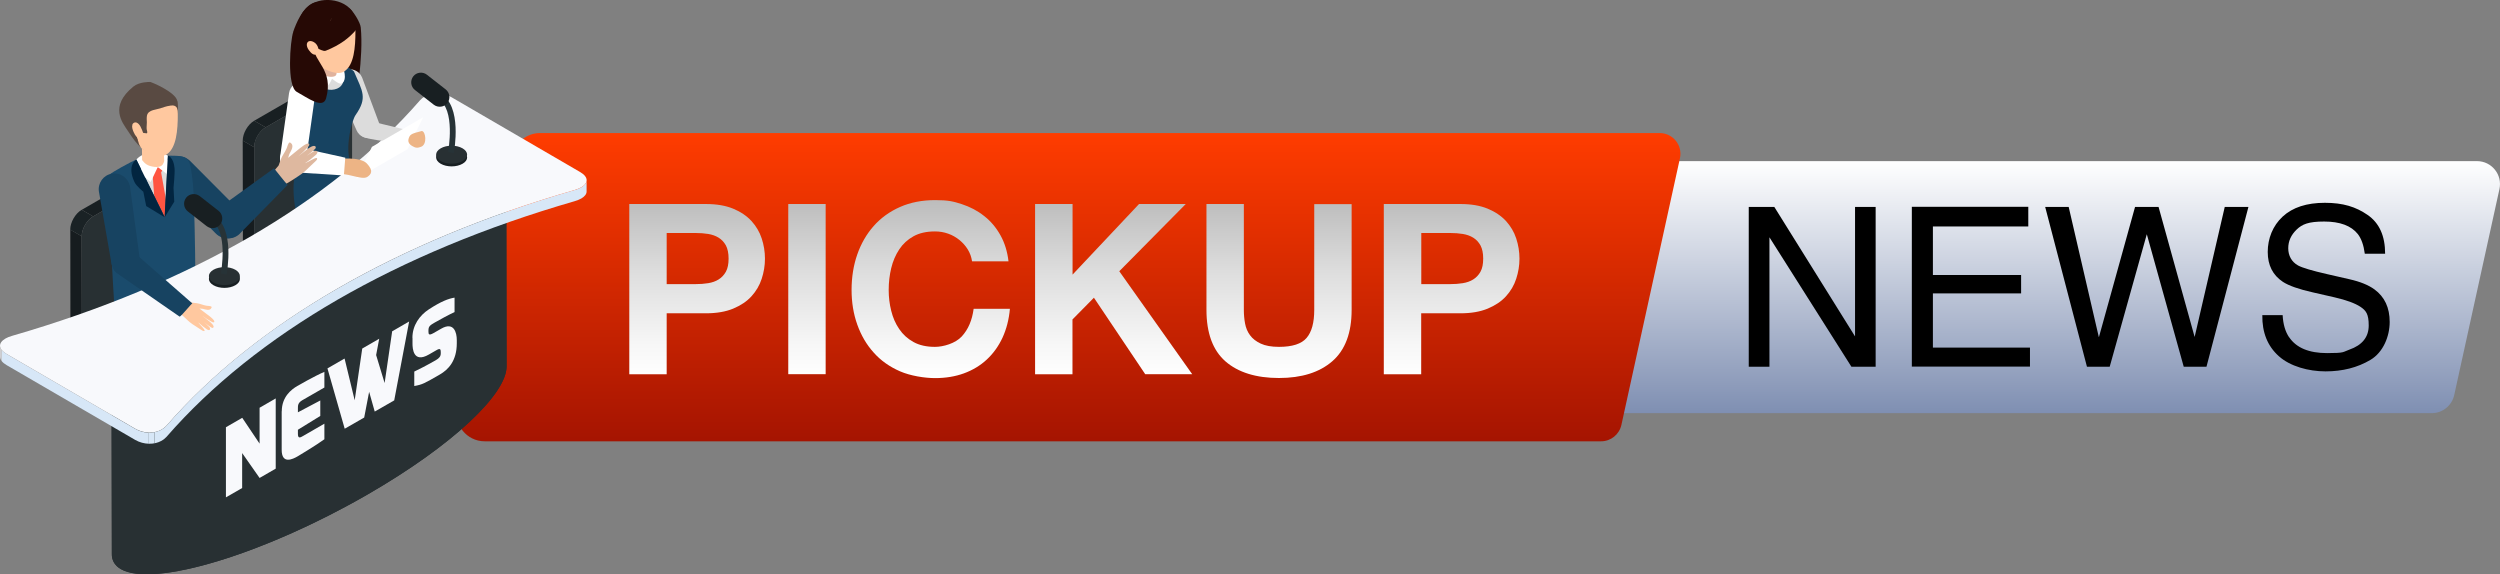 <?xml version="1.0" encoding="UTF-8"?>
<svg id="_レイヤー_1" data-name="レイヤー 1" xmlns="http://www.w3.org/2000/svg" xmlns:xlink="http://www.w3.org/1999/xlink" viewBox="0 0 2681.2 615.9">
  <rect x="0" y="0" width="2681.2" height="615.9" fill="#808080" stroke="none"/>
  <defs>
    <style>
      .cls-1 {
        fill: #022540;
      }

      .cls-2 {
        fill: #161c1f;
      }

      .cls-3 {
        fill: url(#_裼隯澵_胙琅韃炅_22);
      }

      .cls-4 {
        clip-path: url(#clippath-6);
      }

      .cls-5 {
        clip-path: url(#clippath-7);
      }

      .cls-6 {
        fill: #f8f9fc;
      }

      .cls-7 {
        clip-path: url(#clippath-4);
      }

      .cls-8 {
        fill: #a5a6a8;
      }

      .cls-9 {
        fill: #edb485;
      }

      .cls-10 {
        fill: url(#_裼隯澵_胙琅韃炅_16);
      }

      .cls-11 {
        fill: #273337;
      }

      .cls-12 {
        fill: #181f22;
      }

      .cls-13 {
        fill: #fff;
      }

      .cls-14 {
        fill: #deb89f;
      }

      .cls-15 {
        fill: #d7e7f7;
      }

      .cls-16 {
        fill: #293033;
      }

      .cls-17 {
        fill: #594a42;
      }

      .cls-18 {
        fill: none;
      }

      .cls-19 {
        fill: #1a4b6c;
      }

      .cls-20 {
        fill: #455257;
      }

      .cls-21 {
        clip-path: url(#clippath-1);
      }

      .cls-22 {
        fill: #283033;
      }

      .cls-23 {
        isolation: isolate;
      }

      .cls-24 {
        clip-path: url(#clippath-5);
      }

      .cls-25 {
        clip-path: url(#clippath-3);
      }

      .cls-26 {
        fill: url(#_新規グラデーションスウォッチ_1);
      }

      .cls-27 {
        fill: #ffc89f;
      }

      .cls-28 {
        fill: #ff5542;
      }

      .cls-29 {
        fill: #174361;
      }

      .cls-30 {
        fill: #1a2225;
      }

      .cls-31 {
        fill: #303437;
      }

      .cls-32 {
        clip-path: url(#clippath-2);
      }

      .cls-33 {
        fill: #dcdcdc;
      }

      .cls-34 {
        fill: #e0b29d;
      }

      .cls-35 {
        fill: #260905;
      }

      .cls-36 {
        clip-path: url(#clippath);
      }

      .cls-37 {
        fill: #ed0047;
      }

      .cls-38 {
        fill: #cfcfd2;
      }
    </style>
    <linearGradient id="_裼隯澵_胙琅韃炅_16" data-name="ﾁ裼隯澵隆 胙琅韃炅 16" x1="1708.7" y1="172.8" x2="1708.7" y2="443.1" gradientUnits="userSpaceOnUse">
      <stop offset="0" stop-color="#fff"/>
      <stop offset="1" stop-color="#7f8fb2"/>
    </linearGradient>
    <linearGradient id="_裼隯澵_胙琅韃炅_22" data-name="ﾁ裼隯澵隆 胙琅韃炅 22" x1="1145.9" y1="142.7" x2="1145.9" y2="473.3" gradientUnits="userSpaceOnUse">
      <stop offset="0" stop-color="#ff3c00"/>
      <stop offset="1" stop-color="#a51401"/>
    </linearGradient>
    <linearGradient id="_新規グラデーションスウォッチ_1" data-name="新規グラデーションスウォッチ 1" x1="1152.2" y1="214.5" x2="1152.2" y2="405.4" gradientUnits="userSpaceOnUse">
      <stop offset="0" stop-color="#bcbcbc"/>
      <stop offset=".4" stop-color="#ddd"/>
      <stop offset=".8" stop-color="#f6f6f6"/>
      <stop offset="1" stop-color="#fff"/>
    </linearGradient>
    <clipPath id="clippath">
      <path class="cls-18" d="M361.8,82.2c1,.6,2,1.2,3.1,1.8.4.2.9.5,1.2.7,1.2.7,2.5,1.4,3.7,2.1,1.4.8,2.9,1.7,4.3,2.5-2.2-1.3-5.3-1.1-8.8.9l-12.3-7.1c3.4-2,6.5-2.2,8.8-.9Z"/>
    </clipPath>
    <clipPath id="clippath-1">
      <path class="cls-18" d="M276.3,273.2c-4.1-2.4-8.2-4.7-12.3-7.1-2.2-1.3-3.6-4-3.6-7.9l12.3,7.1c0,3.9,1.4,6.6,3.6,7.9Z"/>
    </clipPath>
    <clipPath id="clippath-2">
      <path class="cls-18" d="M272.6,157.9l-12.3-7.1c0-7.8,5.5-17.4,12.3-21.3l12.3,7.1c-6.8,3.9-12.3,13.5-12.3,21.3Z"/>
    </clipPath>
    <clipPath id="clippath-3">
      <path class="cls-18" d="M176.8,177.7c1,.6,2,1.2,3.1,1.8.4.2.9.5,1.2.7,1.2.7,2.5,1.4,3.7,2.1,1.4.8,2.9,1.7,4.3,2.5-2.2-1.3-5.3-1.1-8.8.9l-12.3-7.1c3.4-2,6.5-2.2,8.8-.9Z"/>
    </clipPath>
    <clipPath id="clippath-4">
      <path class="cls-18" d="M91.4,368.6c-4.1-2.4-8.2-4.7-12.3-7.1-2.2-1.3-3.6-4-3.6-7.9l12.3,7.1c0,3.9,1.4,6.6,3.6,7.9Z"/>
    </clipPath>
    <clipPath id="clippath-5">
      <path class="cls-18" d="M87.6,253.4l-12.3-7.1c0-7.8,5.5-17.4,12.3-21.3l12.3,7.1c-6.8,3.9-12.3,13.5-12.3,21.3Z"/>
    </clipPath>
    <clipPath id="clippath-6">
      <path class="cls-22" d="M119.5,344.3c.1,43.9.2,206,.4,249.9,0,6.8,3.1,12.3,9.6,16.1,34.7,20.2,153.4-15.7,265-80.1,90.8-52.4,148.9-107.5,148.8-137.2h0c-.1-43.9-.2-206-.4-249.9,0,29.6-58.1,84.8-148.8,137.2-111.6,64.4-230.3,100.3-265,80.1-6.5-3.8-9.6-9.2-9.6-16.1Z"/>
    </clipPath>
    <clipPath id="clippath-7">
      <path class="cls-18" d="M0,370.7c0,4,0,8,0,12,0,3,2.3,6.1,7.1,8.9,46,26.7,92,53.4,137.9,80.2,9.2,5.3,20.6,5.4,28.5.8,1.9-1.1,3.6-2.5,5.1-4.1,47.8-55,109.7-104.4,183.3-147,73.7-42.5,159.1-78.2,254.3-105.7,2.8-.8,5.2-1.8,7.2-2.9,3.8-2.2,5.8-4.9,5.7-7.6,0-4,0-8,0-12,0,2.8-2,5.4-5.7,7.6-1.9,1.1-4.3,2.1-7.2,2.9-95.2,27.5-180.6,63.2-254.3,105.7-73.7,42.5-135.5,91.9-183.3,147-1.4,1.6-3.1,3-5.1,4.1-7.9,4.6-19.3,4.5-28.5-.8-46-26.7-92-53.4-137.9-80.2-4.8-2.8-7.1-5.9-7.1-8.9Z"/>
    </clipPath>
  </defs>
  <g>
    <g>
      <path class="cls-10" d="M2608,443.1H760.9c-15.8,0-27.5-14.6-24.1-30l48.5-220.9c2.5-11.3,12.5-19.4,24.1-19.4h1847.1c15.8,0,27.5,14.6,24.1,30l-48.5,220.9c-2.5,11.3-12.5,19.4-24.1,19.4Z"/>
      <path class="cls-3" d="M579.2,142.7c-14.2,0-26.4,9.9-29.5,23.7l-59.4,270.2c-4.1,18.8,10.2,36.7,29.5,36.7h1197.3c10.5,0,19.5-7.3,21.8-17.5l62.8-286c3.1-13.9-7.5-27.1-21.8-27.1H579.2Z"/>
      <g>
        <path class="cls-26" d="M674.9,218.8h82.3c11.4,0,21.1,1.7,29.1,5s14.5,7.7,19.6,13.2c5,5.5,8.7,11.7,11,18.7s3.5,14.2,3.5,21.7-1.2,14.5-3.5,21.6c-2.3,7.1-6,13.3-11,18.8s-11.5,9.8-19.6,13.2c-8,3.3-17.7,5-29.1,5h-42.2v65.4h-40.1v-182.5ZM715,304.7h31.2c4.6,0,9-.3,13.3-1,4.3-.7,8-2,11.2-4,3.2-2,5.8-4.7,7.8-8.3,2-3.6,2.9-8.3,2.9-14.1s-1-10.5-2.9-14.1c-2-3.6-4.6-6.3-7.8-8.3-3.2-2-7-3.3-11.2-4-4.3-.7-8.7-1-13.3-1h-31.2v54.7Z"/>
        <path class="cls-26" d="M845.4,218.8h40.1v182.5h-40.1v-182.5Z"/>
        <path class="cls-26" d="M1042.5,280.2c-.7-4.6-2.2-8.8-4.6-12.7s-5.4-7.2-8.9-10.1c-3.6-2.9-7.6-5.2-12.1-6.8-4.5-1.6-9.2-2.4-14.2-2.4-9,0-16.7,1.7-23,5.2s-11.4,8.2-15.3,14.1c-3.9,5.9-6.8,12.6-8.6,20.1s-2.7,15.3-2.7,23.3.9,15.1,2.7,22.4,4.6,13.8,8.6,19.6c3.9,5.8,9,10.4,15.3,13.9s14,5.2,23,5.2,21.9-3.7,28.8-11.2c6.9-7.5,11.1-17.4,12.7-29.6h38.9c-1,11.4-3.7,21.7-7.9,30.9-4.3,9.2-9.9,17-16.9,23.5-7,6.5-15.2,11.4-24.5,14.8s-19.7,5.1-30.9,5.1-26.5-2.4-37.7-7.3-20.6-11.5-28.2-20.1c-7.7-8.5-13.5-18.5-17.6-30-4.1-11.5-6.1-23.9-6.1-37.2s2-26.3,6.1-38c4.1-11.7,10-21.9,17.6-30.5s17.1-15.5,28.2-20.4,23.7-7.4,37.7-7.4,19.6,1.4,28.5,4.3c8.9,2.9,17,7.1,24,12.7,7.1,5.5,12.9,12.4,17.5,20.6,4.6,8.2,7.5,17.6,8.7,28.1h-38.9Z"/>
        <path class="cls-26" d="M1110.2,218.8h40.1v75.7l71.3-75.7h50.1l-71.3,72.1,78.2,110.4h-50.4l-55-82-23,23.3v58.8h-40.1v-182.5Z"/>
        <path class="cls-26" d="M1449.6,332.3c0,24.7-6.9,43.1-20.7,55.1-13.8,12-32.9,18-57.3,18s-43.8-6-57.4-17.9c-13.5-11.9-20.3-30.3-20.3-55.2v-113.5h40.1v113.5c0,4.9.4,9.8,1.3,14.6.9,4.8,2.6,9,5.4,12.7,2.7,3.7,6.5,6.6,11.4,8.9,4.9,2.3,11.4,3.5,19.6,3.5,14.3,0,24.2-3.2,29.6-9.6,5.5-6.4,8.2-16.4,8.2-30v-113.5h40.1v113.5Z"/>
        <path class="cls-26" d="M1484.1,218.8h82.3c11.4,0,21.1,1.7,29.1,5s14.5,7.7,19.6,13.2c5,5.5,8.7,11.7,11,18.7,2.3,7,3.5,14.2,3.5,21.7s-1.2,14.5-3.5,21.6c-2.3,7.1-6,13.3-11,18.8-5,5.5-11.5,9.8-19.6,13.2-8,3.3-17.7,5-29.1,5h-42.2v65.4h-40.1v-182.5ZM1524.3,304.7h31.2c4.6,0,9-.3,13.3-1,4.3-.7,8-2,11.2-4,3.2-2,5.8-4.7,7.8-8.3,2-3.6,2.9-8.3,2.9-14.1s-1-10.5-2.9-14.1c-2-3.6-4.6-6.3-7.8-8.3-3.2-2-7-3.3-11.2-4-4.3-.7-8.7-1-13.3-1h-31.2v54.7Z"/>
      </g>
    </g>
    <g>
      <path d="M1902.9,221.9l86.6,138.9v-138.9h22.1v171.4h-26l-87.9-138.8v138.8h-22.2v-171.4h27.4Z"/>
      <path d="M2175.3,221.9v21h-102.3v52h94.6v19.8h-94.6v58.1h104.1v20.4h-126.7v-171.4h125Z"/>
      <path d="M2251.1,361.4l38.7-139.5h25.2l38.7,139.5,32.3-139.5h25.4l-45,171.4h-24.4l-39.6-142.1-39.8,142.1h-24.4l-44.8-171.4h25.2l32.3,139.5Z"/>
      <path d="M2455.1,361.7c7.7,11.4,21.3,17,40.7,17s16.6-1.2,23.8-3.7c13.8-4.8,20.8-13.5,20.8-25.9s-2.9-16-8.8-20c-5.9-3.9-15.2-7.3-27.8-10.2l-23.2-5.3c-15.2-3.4-25.9-7.2-32.2-11.3-10.9-7.2-16.3-17.9-16.3-32.1s5.3-28,16-37.9,25.8-14.8,45.3-14.8,33.2,4.3,45.8,13c12.6,8.7,18.8,22.5,18.8,41.6h-21.8c-1.2-9.2-3.7-16.2-7.5-21.1-7.1-8.9-19.1-13.4-36.1-13.4s-23.5,2.9-29.5,8.6c-6,5.8-9,12.4-9,20.1s3.5,14.5,10.5,18.4c4.6,2.5,15,5.6,31.2,9.3l24,5.5c11.6,2.6,20.5,6.3,26.8,10.9,10.9,8,16.3,19.6,16.3,34.9s-6.9,32.6-20.7,40.7c-13.8,8.2-29.9,12.3-48.1,12.3s-38-5.4-50.1-16.3c-12.1-10.8-18-25.5-17.7-44h21.8c.5,9.7,2.8,17.6,6.9,23.7Z"/>
    </g>
  </g>
  <g>
    <g>
      <g class="cls-23">
        <g class="cls-23">
          <g class="cls-36">
            <g class="cls-23">
              <path class="cls-30" d="M365.2,90.2l-12.3-7.1c3.4-2,6.5-2.2,8.8-.9l12.3,7.1c-2.2-1.3-5.3-1.1-8.8.9h0Z"/>
            </g>
          </g>
        </g>
        <g class="cls-23">
          <g class="cls-21">
            <g class="cls-23">
              <path class="cls-30" d="M276.3,273.2l-12.3-7.1c-2.2-1.3-3.6-4-3.6-7.9l12.3,7.1c0,3.9,1.4,6.6,3.6,7.9h0Z"/>
            </g>
          </g>
        </g>
        <polygon class="cls-2" points="272.7 265.3 260.5 258.1 260.3 150.8 272.6 157.9 272.7 265.3"/>
        <polygon class="cls-12" points="284.9 136.6 272.6 129.5 353 83.1 365.2 90.2 284.9 136.6"/>
        <g class="cls-23">
          <g class="cls-32">
            <g class="cls-23">
              <path class="cls-30" d="M272.6,157.9l-12.3-7.1c0-7.8,5.5-17.4,12.3-21.3l12.3,7.1c-6.8,3.9-12.3,13.5-12.3,21.3h0Z"/>
            </g>
          </g>
        </g>
        <path class="cls-22" d="M365.2,90.2c6.8-3.9,12.4-.8,12.4,7.1v107.4c.1,7.8-5.3,17.4-12.2,21.3l-80.4,46.4c-6.8,3.9-12.4.8-12.4-7.1v-107.4c-.2-7.8,5.4-17.4,12.2-21.3l80.4-46.4Z"/>
      </g>
      <g class="cls-23">
        <g class="cls-23">
          <g class="cls-25">
            <g class="cls-23">
              <path class="cls-30" d="M180.3,185.7l-12.3-7.1c3.4-2,6.5-2.2,8.8-.9l12.3,7.1c-2.2-1.3-5.3-1.1-8.8.9h0Z"/>
            </g>
          </g>
        </g>
        <g class="cls-23">
          <g class="cls-7">
            <g class="cls-23">
              <path class="cls-30" d="M91.4,368.6l-12.3-7.1c-2.2-1.3-3.6-4-3.6-7.9l12.3,7.1c0,3.9,1.4,6.6,3.6,7.9h0Z"/>
            </g>
          </g>
        </g>
        <polygon class="cls-2" points="87.8 360.7 75.5 353.6 75.4 246.3 87.6 253.4 87.8 360.7"/>
        <polygon class="cls-12" points="99.9 232.1 87.7 225 168.1 178.6 180.3 185.7 99.9 232.1"/>
        <g class="cls-23">
          <g class="cls-24">
            <g class="cls-23">
              <path class="cls-30" d="M87.6,253.4l-12.3-7.1c0-7.8,5.5-17.4,12.3-21.3l12.3,7.1c-6.8,3.9-12.3,13.5-12.3,21.3h0Z"/>
            </g>
          </g>
        </g>
        <path class="cls-22" d="M180.3,185.7c6.8-3.9,12.3-.8,12.4,7.1v107.4c.1,7.8-5.3,17.4-12.2,21.3l-80.4,46.4c-6.8,3.9-12.3.8-12.4-7.1v-107.4c-.2-7.8,5.4-17.4,12.2-21.3l80.4-46.4Z"/>
      </g>
      <path class="cls-35" d="M353.9,16.3c4.9-9.5,9-14.2,15.9-9.2,0-.3,5.2,2,5.6,2.3,4.1,3.7,11,14.8,11.5,20,3.2,32.2-5.5,80-6.1,80.4-19.3,13.5-47.7-17-55.3-37.2-2.9-7.7,24.5-48.6,28.4-56.2Z"/>
      <g class="cls-23">
        <polygon class="cls-16" points="340.8 231.9 329.8 225.6 329.5 115.7 340.5 122.1 340.8 231.9"/>
        <polygon class="cls-31" points="340.5 122.1 329.5 115.7 341.4 108.9 352.3 115.2 340.5 122.1"/>
        <polygon class="cls-20" points="352.3 115.2 352.6 225.1 340.8 231.9 340.5 122.1 352.3 115.2"/>
      </g>
      <path class="cls-37" d="M382.3,28.3s0,0,0,0c0,0-.1.1-.2.2,0,0,0,0,0,0,0-.2,0-.2.2-.2Z"/>
      <path class="cls-13" d="M331.1,87.1c0-11.5,9.8-20.5,21.2-20.5s10.7,1.8,14.4,4.6c5,3.7,9.3,8,9.3,14.4,0,11.5-1.7,63.8-13.1,63.8s-31.8-50.8-31.8-62.3Z"/>
      <path class="cls-33" d="M332.4,79.8c1.6-2.5,15,4.7,26.5,4.7s17.2-10.2,17.2,1.3-1.7,63.8-13.1,63.8-36.7-60-30.5-69.7Z"/>
      <path class="cls-33" d="M382.2,139.4c3.1,7.3,11.5,10.7,18.8,7.6h0c7.3-3.1,9.2-6.3,6.1-13.6l-18.8-50.4c-3.1-7.3-11.5-10.7-18.8-7.6h0c-7.3,3.1-10.6,11.5-7.5,18.9l20.3,45.2Z"/>
      <path class="cls-29" d="M321.8,177.8c-.3-9.8-1.2-19.6-1.5-29-.6-16.3,1.6-38.4-6.6-52,4.5-7,12.3-14.4,19-17.3,0,0,9.9,20,26.1,16.4,16.4-3.6,7.8-24.6,7.8-24.6,5.7,0,9.9,2.2,13,5.3,9.3,21.6,14.7,28.2,1.8,46.7-4.2,6-11.2,33.4-6,49.7.4,1.3,5.3,4.4,8.9,7.1,7.3,4.3,25.9,15.7,35.3,25.1,4.8,2.1,6.6,12.4,6.5,14.5-5.4,4.6-57.1,38.1-64.1,36.3-1-2.8-.3-12.8-.3-12.8l-36.6,5.6c-7.6-7.2-17-60.7-3.4-71Z"/>
      <path class="cls-13" d="M300.4,168.1c-1.1,7.7,4.2,14.8,11.9,15.9h0c7.6,1.1,14.7-4.3,15.8-12l9.6-68.2c1.1-7.7-4.2-14.8-11.9-15.9h0c-7.7-1.1-14.7,4.3-15.8,12l-9.6,68.2Z"/>
      <path class="cls-13" d="M349.3,93c-6.1.9-16.4-13.9-16.4-13.9l5.7-.9,8.8,4.2h9.5s-3.5,10-7.5,10.6Z"/>
      <path class="cls-13" d="M366.3,89.6c6.9-3.7,1.9-17.8.5-18.3-3.1-1.2-10.8,13-10.8,13,0,0,7.8,6.7,10.3,5.3Z"/>
      <path class="cls-34" d="M358.4,82c-3.1.9-6.5.2-9.6-.7-4.8-1.3-7.5-5.8-7.5-5.8l-.2-15.9,19.5,1.8.8,14.8c-.7,2.5,0,4.9-3,5.7Z"/>
      <path class="cls-35" d="M332.1,52.5c12.8,12.5,16.2,22.8,28.9,14.5,12.7-8.4,22.9-29.4,19.8-47-3.2-18.7-30.4-24.8-45.6-16.2-22.1,12.6-15.5,36.6-3.2,48.7Z"/>
      <path class="cls-27" d="M333.9,45.6c.9,5.6,4.7,22,8.8,25,5.8,4.2,19.2,11,26.8,5.8,10.1-6.8,11.7-25.2,11.7-43.1s-13.7-21.3-25.3-13.7c-11.6,7.6-24.8,8.2-22.1,25.9Z"/>
      <path class="cls-35" d="M314.4,34.2c3.4-9.9,9.9-24.8,20-30.3,11.3-6.1,24.5,6.7,21.4,15.1-6.5,17.3-16.2,15.6-18.6,32.3-1.9,13.7,21.2,23.6,12.5,54.2-3.4,11.9-19.9-.7-31.3-6.9-11.1-6-7.2-55-3.9-64.4Z"/>
      <path class="cls-35" d="M369.2,8.9c6.9,6.8,17.8,17.1,12.9,22.9-7.6,8.9-17.2,16.4-32.7,22.6-2.7,1.1-7.4-2.2-10.8-3-.7-.2-4.1-19,12.4-27.3,13.8-6.8-11.8-11,3.6-15.3.6-1.1,13.4-1.1,14.6.1Z"/>
      <path class="cls-27" d="M331.2,53.7c2.7,3.8,5.5,5.8,8.1,4.6,2.6-1.1,3.2-4.4,1.3-8.7-1.9-4.3-6.8-6.4-9.4-5.3-2.6,1.1-3.1,5.1,0,9.4Z"/>
      <path class="cls-29" d="M231.2,250.2c6.9,7.1,18.2,7.2,25.1.3h0c7-6.9,7-18.2,0-25.2l-51.9-52.2c-6.9-7.1-17.7-7.1-24.6-.2h-.5c-7,6.8-7,18.1,0,25.2l51.9,52.1Z"/>
      <path class="cls-13" d="M141.3,184.4c0-12.5,10.3-20.7,22.7-20.7s11.3.8,16,3.3c6,3.2,10.1,8.8,10.1,15.8,0,12.6-1.8,69.9-14.3,69.9s-34.6-55.7-34.6-68.3Z"/>
      <path class="cls-33" d="M142.6,189.4c1.7-2.7,16.5-8,29-8s18.6-11.2,18.6,1.4-1.8,69.9-14.3,69.9-40.1-52.7-33.4-63.3Z"/>
      <polygon class="cls-28" points="163.7 187.1 168 184.6 172.3 182.1 181 230.8 177.4 243.6 167 233.1 163.7 187.1"/>
      <path class="cls-28" d="M163.4,185.3c-.6,1-.6,3,0,3.3l4.4,1.8c.6.3,1.6-.3,2.3-1.3l4.4-6.9c.6-1,.6-3,0-3.3l-5.5.3-5.5,6.1Z"/>
      <path class="cls-19" d="M122.5,325.9s-8.5-132.8-4.5-138.9c1.2-1.9,23.1-13.9,28.3-15.9l30.4,61.8,3.5-66c23.2.3,23.3.2,26.7,30.3,2,17.6,3.4,127,2.7,163.1l-87-34.5Z"/>
      <polygon class="cls-13" points="161.6 195.2 146.9 183.3 158.6 178.1 169.2 179.2 161.6 195.2"/>
      <polygon class="cls-13" points="179.5 187 182.6 177 181 170.6 169.2 179.2 179.5 187"/>
      <path class="cls-27" d="M171,178.7c-3.4.9-7,.2-10.4-.8-5.2-1.5-8.2-6.3-8.2-6.3l-.2-13.2,23.1-2,.8,16.3c-.7,2.7-1.9,5.2-5.1,6Z"/>
      <path class="cls-17" d="M137,140.2c10.4,15.8,18.9,27.4,32.3,18.5,11.2-7.4,20.4-24,21.4-40.1.2-3.3,0-6.6-.5-9.8-.5-2.8-29.6-20.9-29.6-20.9,0,0-11.1-.3-17.5,4.9-26.3,21.3-11.8,38.8-6.1,47.4Z"/>
      <path class="cls-27" d="M143.5,134.3c.9,5.6,4.7,22.1,8.8,25.2,5.7,4.2,19.1,11,26.7,5.9,10.1-6.9,11.7-25.3,11.7-43.3s-13.6-21.4-25.2-13.7c-11.6,7.7-24.7,8.2-22,26Z"/>
      <path class="cls-1" d="M176.6,233l-19.8-12-3.1-15.4s-7.5-5.9-9.6-10.6c-8.3-18.1,2.1-23.9,2.1-23.9l30.4,61.8Z"/>
      <path class="cls-1" d="M176.6,233l10.3-16.7-.8-14.9s1.6-16,1.1-21.1c-1.1-12.1-7.2-13.3-7.2-13.3l-3.5,66Z"/>
      <g>
        <path class="cls-17" d="M160.6,87.9c.5-.7,29,11.3,29.6,20.9.2,3.2.7,6.5.5,9.8,0-.7-.2-1.3-.5-1.9-1.2-3.3-4.1-3.9-7-3.5-5.7.8-8.9,2.3-8.9,2.3h-.3c-6,2.4-15.1,1.8-16.4,8.6-.4,2.2-.2,4.8-.1,7.2,0,2.5-.4,4.7-.2,7.2.2,1.6,1.4,4.1,0,4.5-.7.2-15.6-2.9-11.4-.5-1.5-.2.8,3,3.1,11.7-.3-1-8-13.9-8-13.9v-28.4s18.8-22.8,19.7-24Z"/>
        <path class="cls-27" d="M141.9,133.7c.7-2,2.7-2.8,4.4-2.3,1.7.6,3.2,2.2,4.3,4.2,1.1,2,2.6,5.7,3.3,8,0,.3-3.5,5.1-3.1,4.8-3.3.5-6-3.2-7.5-6.8-1.1-2.5-2.1-5.5-1.3-7.9Z"/>
      </g>
      <g class="cls-23">
        <g class="cls-23">
          <path class="cls-22" d="M119.5,344.3c.1,43.9.2,206,.4,249.9,0,6.8,3.1,12.3,9.6,16.1,34.7,20.2,153.4-15.7,265-80.1,90.8-52.4,148.9-107.5,148.8-137.2h0c-.1-43.9-.2-206-.4-249.9,0,29.6-58.1,84.8-148.8,137.2-111.6,64.4-230.3,100.3-265,80.1-6.5-3.8-9.6-9.2-9.6-16.1Z"/>
          <g class="cls-4">
            <g class="cls-23">
              <path class="cls-22" d="M119.5,344.3l.4,249.9c0,.6,0,1.3,0,1.9l-.4-249.9c0-.6,0-1.3,0-1.9h0Z"/>
              <path class="cls-22" d="M119.6,346.2l.4,249.9c.3,3.6,1.6,6.9,3.9,9.6l-.4-250c-2.3-2.7-3.6-5.9-3.9-9.6h0Z"/>
              <path class="cls-22" d="M123.5,355.8l.4,250c1.5,1.7,3.3,3.3,5.6,4.6,5.6,3.2,13.3,5,22.9,5.5l-.4-249.9c-9.5-.5-17.3-2.3-22.9-5.5-2.3-1.3-4.1-2.9-5.6-4.6h0Z"/>
              <path class="cls-22" d="M152,365.9l.4,249.9c10.8.5,24-.7,38.9-3.4l-.4-249.9c-14.9,2.8-28.1,4-38.9,3.4h0Z"/>
              <path class="cls-22" d="M190.9,362.4l.4,249.9c53.6-9.9,129.9-39.9,203.2-82.2,90.8-52.4,148.9-107.5,148.8-137.2l-.4-249.9c0,29.6-58.1,84.8-148.8,137.2-73.3,42.3-149.6,72.3-203.2,82.2h0Z"/>
            </g>
          </g>
        </g>
      </g>
      <g class="cls-23">
        <g class="cls-23">
          <g class="cls-5">
            <g class="cls-23">
              <path class="cls-8" d="M0,370.7v12c0,.2,0,.4,0,.6v-12c0-.2,0-.4,0-.6h0Z"/>
              <path class="cls-38" d="M0,371.3v12c.2,1.4.8,2.8,2,4.2v-12c-1.2-1.4-1.9-2.8-2-4.2H0Z"/>
              <path class="cls-15" d="M2,375.6v12c1.2,1.4,2.9,2.8,5.1,4.1,46,26.7,92,53.4,137.9,80.2,4.3,2.5,9.2,3.9,13.9,4.1v-12c-4.8-.2-9.6-1.6-13.9-4.1-46-26.7-92-53.4-137.9-80.2-2.2-1.3-3.9-2.7-5.1-4.1h0Z"/>
              <path class="cls-15" d="M158.9,463.9v12c2.3.1,4.6,0,6.8-.4v-12c-2.2.4-4.5.6-6.8.4h0Z"/>
              <path class="cls-15" d="M165.7,463.4v12c2.9-.5,5.5-1.5,7.9-2.8,1.9-1.1,3.6-2.5,5.1-4.1,47.8-55,109.7-104.4,183.3-147,73.7-42.5,159.1-78.2,254.3-105.7,2.8-.8,5.2-1.8,7.2-2.9,3.8-2.2,5.8-4.9,5.7-7.6v-12c0,2.8-2,5.4-5.8,7.6-1.9,1.1-4.3,2.1-7.2,2.9-95.2,27.5-180.6,63.2-254.3,105.7-73.7,42.5-135.5,91.9-183.3,147-1.4,1.6-3.1,3-5.1,4.1-2.4,1.4-5,2.3-7.9,2.8h0Z"/>
            </g>
          </g>
        </g>
        <path class="cls-6" d="M5.8,363.1c-7.9,4.6-7.9,11.2,1.3,16.5,46,26.7,92,53.4,137.9,80.2,9.2,5.3,20.6,5.4,28.5.8,1.9-1.1,3.6-2.5,5.1-4.1,47.8-55,109.7-104.4,183.3-147,73.6-42.5,159.1-78.2,254.3-105.7,2.8-.8,5.2-1.8,7.2-2.9,7.9-4.6,7.9-11.2-1.4-16.5-46-26.7-92-53.4-137.9-80.2-9.2-5.3-20.6-5.4-28.5-.8-1.9,1.1-3.6,2.5-5.1,4.1-47.8,55-109.7,104.4-183.3,147-73.7,42.5-159.1,78.2-254.3,105.7-2.8.8-5.2,1.8-7.1,2.9Z"/>
      </g>
      <polygon class="cls-6" points="270.2 350.1 234.6 370.7 184.2 341.6 219.8 321 270.2 350.1"/>
      <path class="cls-29" d="M119.5,282.3c1.3,8.5,9.2,14.3,17.6,13h0c8.4-1.3,14.1-9.2,12.8-17.6l-10.4-77.2c-1.5-9.3-10.1-15.7-19.3-14.3h0c-9.2,1.4-15.6,10.1-14.1,19.4l13.4,76.7Z"/>
      <g>
        <path class="cls-27" d="M195.3,321c.4-.3,9.8,3.5,10.3,3.5,1.9.2,3.8.4,5.6.7,3.6.5,6.9,2.2,10.4,2.7,1.1.1,4.6.2,5.3,1.2.2.2,0,.6,0,.8-1.6,4.1-6.6,1.9-9.5,1.3-1.1-.2-2.4-.1-3.5-.3,2.7,2,5.3,4,7.9,6,1.5,1.1,9.4,6.7,7.9,8.5-.7.9-2.2,0-2.9-.4-3.3-1.8-6.6-3.9-9.6-6.1,2.6,2,5.1,4,7.6,6,1.2.9,5.5,4.7,4,6.4-.4.4-1.1.6-1.7.2-4.1-2.3-7.6-5.4-10.8-8.6,2.5,2.4,5.1,4.9,7.6,7.3.7.6,1.9,2,1.3,3.1-.7,1.4-2.4.5-3.2,0-3.4-2.3-6.3-4.6-9.3-7.5,1.6,2.7,9,9.1,6.1,9.3-.8,0-1.5-.4-2.2-.8-4-2.6-6.4-4.1-10.3-6.7-1.6-1.1-4-3-5.4-4.4-1.7-1.7-3.1-3-4.9-4.6-2.5-2.2-6.7-6.8-8.5-9.7l7.8-7.9Z"/>
        <path class="cls-29" d="M123.8,291.5c.6.7,1.2,1.2,2,1.8l66.7,46.2c1.2,1,14.3-16.2,14-13.9l-61.6-53.9c-7.2-8.1-16.9-6.9-22.1,0-4.6,6-4.1,14.4.9,19.9Z"/>
      </g>
      <path class="cls-33" d="M387.6,133.1c4.3-6.5,8.6-6,15.1-1.8l43.7,10.5,1.7,12.6s-43.9-2.2-57.5-7.2c-7.3-2.7-7.3-7.7-3-14.2Z"/>
      <polygon class="cls-13" points="437.2 159.9 382.1 191.7 398.9 157.5 453.9 125.7 437.2 159.9"/>
      <path class="cls-9" d="M452.3,140.5c-5.8,1.8-11.5,2.4-13.2,6-1.7,3.7-2.6,7.8,5.1,11.2,2.3,1,4,1,7.2-.2,7.2-2.3,5.1-17,.9-17Z"/>
      <g>
        <path class="cls-9" d="M361.3,187.7c-2.9-5.2-.4-14.3,1.5-17,2.3-.4,6.8-.8,11.8-.7,7.1.2,15,1.4,18.7,5.2,7.7,8.1,4.7,11.7.7,14.5-6,4.2-25.3-6.3-32.6-2Z"/>
        <path class="cls-13" d="M300.4,168.7c1.1-7.6,8.1-12.7,15.7-11.6l54.2,12-1.5,19.1-56.8-3.7c-7.5-1.2-12.7-8.2-11.5-15.8Z"/>
      </g>
      <path class="cls-14" d="M288.7,189.3c.3,3,2.1,5.3,4,7.6,2.6,2.9,5.7,4.3,6.2,4.4,3.8-1.7,11.8-6.2,14.4-8,2.5-1.7,4.4-3,7-4.6,2.1-1.3,5.2-3.6,7-5.3,4.4-4.1,6.9-6.6,11.2-10.6.7-.7,1.5-1.4,1.6-2.4.6-3.5-9.4,3.5-13.1,4.7,4.4-2.8,8-5.6,11.9-9.1.8-.8,2.4-2.7.9-3.9-1.2-1-3.2,0-4.2.7-2.3,1.4-4.5,2.9-6.7,4.3,3.3-2.3,6.5-4.8,9.3-7.7.5-.6.6-1.5.2-2.2-1.7-2.4-7.6,1.8-9.1,3-3.2,2.5-6.3,5-9.5,7.5,3.7-3,7.2-6.3,10.4-9.9.7-.8,2.2-2.4,1.3-3.5-1.8-2.3-10.9,5.6-12.8,7.1-3.2,2.6-6.4,5.3-9.7,7.9.5-1.3.8-2.9,1.4-4.2,1.6-3.4,5.7-8.9,1.1-12-.3-.2-.7-.4-1-.3-1.4.6-2.5,4.8-3,6.1-1.7,4.2-4.7,7.7-6.3,11.9-.8,2.2-1.6,4.4-2.4,6.7-.2.4-10.1,11.9-10.1,11.9Z"/>
      <path class="cls-29" d="M294,180.4l-60.6,43.7c-7.5,6.4-8.3,17.7-2,25.3,6.4,7.5,17.6,8.4,25,2,0,0,51.9-52.8,52.1-53.1-2.1-1.9-12.8-15.6-14.6-17.8Z"/>
      <g>
        <path class="cls-6" d="M242.3,458.2l17.5-10.1,18.6,27.7v-38.5l17.3-10v75.3l-17.3,10-18.7-26.7v37.5l-17.4,10v-75.3Z"/>
        <path class="cls-6" d="M302.2,441.1c0-15.5,10.3-23.4,16.6-27.1,0,0,18.7-10.8,29.1-15.2v16.8l-23.8,13.7c-4.6,2.7-4.6,5.7-4.6,8.4v4.5l24-12.7v16.6l-24,14.8v4.5c0,5.5,2.9,3.7,5.5,2.2l22.9-13.2v16.7c-9.2,6.7-28.3,18.1-28.3,18.1-5.8,3.5-17.5,9-17.5-6.8v-41.3Z"/>
        <path class="cls-6" d="M369.6,384.7l10.8,44.6,8.1-55.5,18.2-10.5-3.3,17.5,9.1,30,8.1-55.5,18.2-10.5-16,84.6-20.9,12-6-21.2-5.3,27.6-20.9,12-18.5-64.7,18.2-10.5Z"/>
        <path class="cls-6" d="M442.3,362.4c0-13.5,7.7-24.1,17.6-30.6,13.2-8.6,21-11.5,27.6-12.6v15.5c-5.7,2.6-15.5,7.9-21.4,11.3-4.8,2.8-6.6,4-6.6,8.3v1.1c0,3.2.5,4.6,5.3,1.9l8.4-4.8c13.5-7.8,16.7,4,16.7,12.2v3.4c0,19.1-9.3,28.4-18.1,33.5-16.7,9.6-18.6,10.8-27.5,12.4v-15.5c3.6-1.6,14.8-7.4,23.1-12.2,3.8-2.2,5.3-4.2,5.3-7.3v-1.6c0-3-.8-4.1-4.7-1.8l-8,4.6c-16.9,9.8-17.6-6.8-17.6-11.6v-6.3Z"/>
      </g>
    </g>
    <g>
      <g>
        <path class="cls-12" d="M252.4,292.3c-6.5-3.8-17-3.8-23.5,0-6.5,3.8-6.5,9.8,0,13.6,6.5,3.8,17,3.8,23.5,0,6.5-3.7,6.5-9.8,0-13.6Z"/>
        <path class="cls-22" d="M252.4,289.3c-6.5-3.7-17-3.7-23.5,0-6.5,3.8-6.5,9.8,0,13.6,6.5,3.8,17,3.8,23.5,0,6.5-3.8,6.5-9.8,0-13.6Z"/>
      </g>
      <path class="cls-11" d="M242.9,294.4l-6-1.1c0-.5,8.6-46.5-11.1-57l2.9-5.4c23.7,12.6,14.7,61.4,14.3,63.5Z"/>
      <path class="cls-12" d="M236.2,240.7c-3.5,4.5-10.1,5.3-14.6,1.8l-20.2-15.8c-4.5-3.5-5.3-10-1.8-14.6h0c3.5-4.5,10-5.3,14.6-1.8l20.2,15.8c4.5,3.5,5.3,10.1,1.8,14.6h0Z"/>
    </g>
    <g>
      <g>
        <path class="cls-12" d="M496.1,162c-6.5-3.8-17-3.8-23.5,0-6.5,3.7-6.5,9.8,0,13.6,6.5,3.8,17,3.8,23.5,0,6.5-3.7,6.5-9.8,0-13.6Z"/>
        <path class="cls-22" d="M496.1,159.1c-6.5-3.8-17-3.8-23.5,0-6.5,3.8-6.5,9.8,0,13.6,6.5,3.8,17,3.8,23.5,0,6.5-3.8,6.5-9.8,0-13.6Z"/>
      </g>
      <path class="cls-11" d="M486.6,164.1l-6-1.1c0-.5,8.6-46.5-11.1-57l2.9-5.4c23.7,12.6,14.7,61.4,14.3,63.5Z"/>
      <path class="cls-12" d="M479.8,110.5c-3.5,4.5-10,5.3-14.6,1.8l-20.2-15.8c-4.5-3.5-5.3-10-1.8-14.6h0c3.5-4.5,10.1-5.3,14.6-1.8l20.2,15.8c4.5,3.5,5.3,10.1,1.8,14.6h0Z"/>
    </g>
  </g>
</svg>